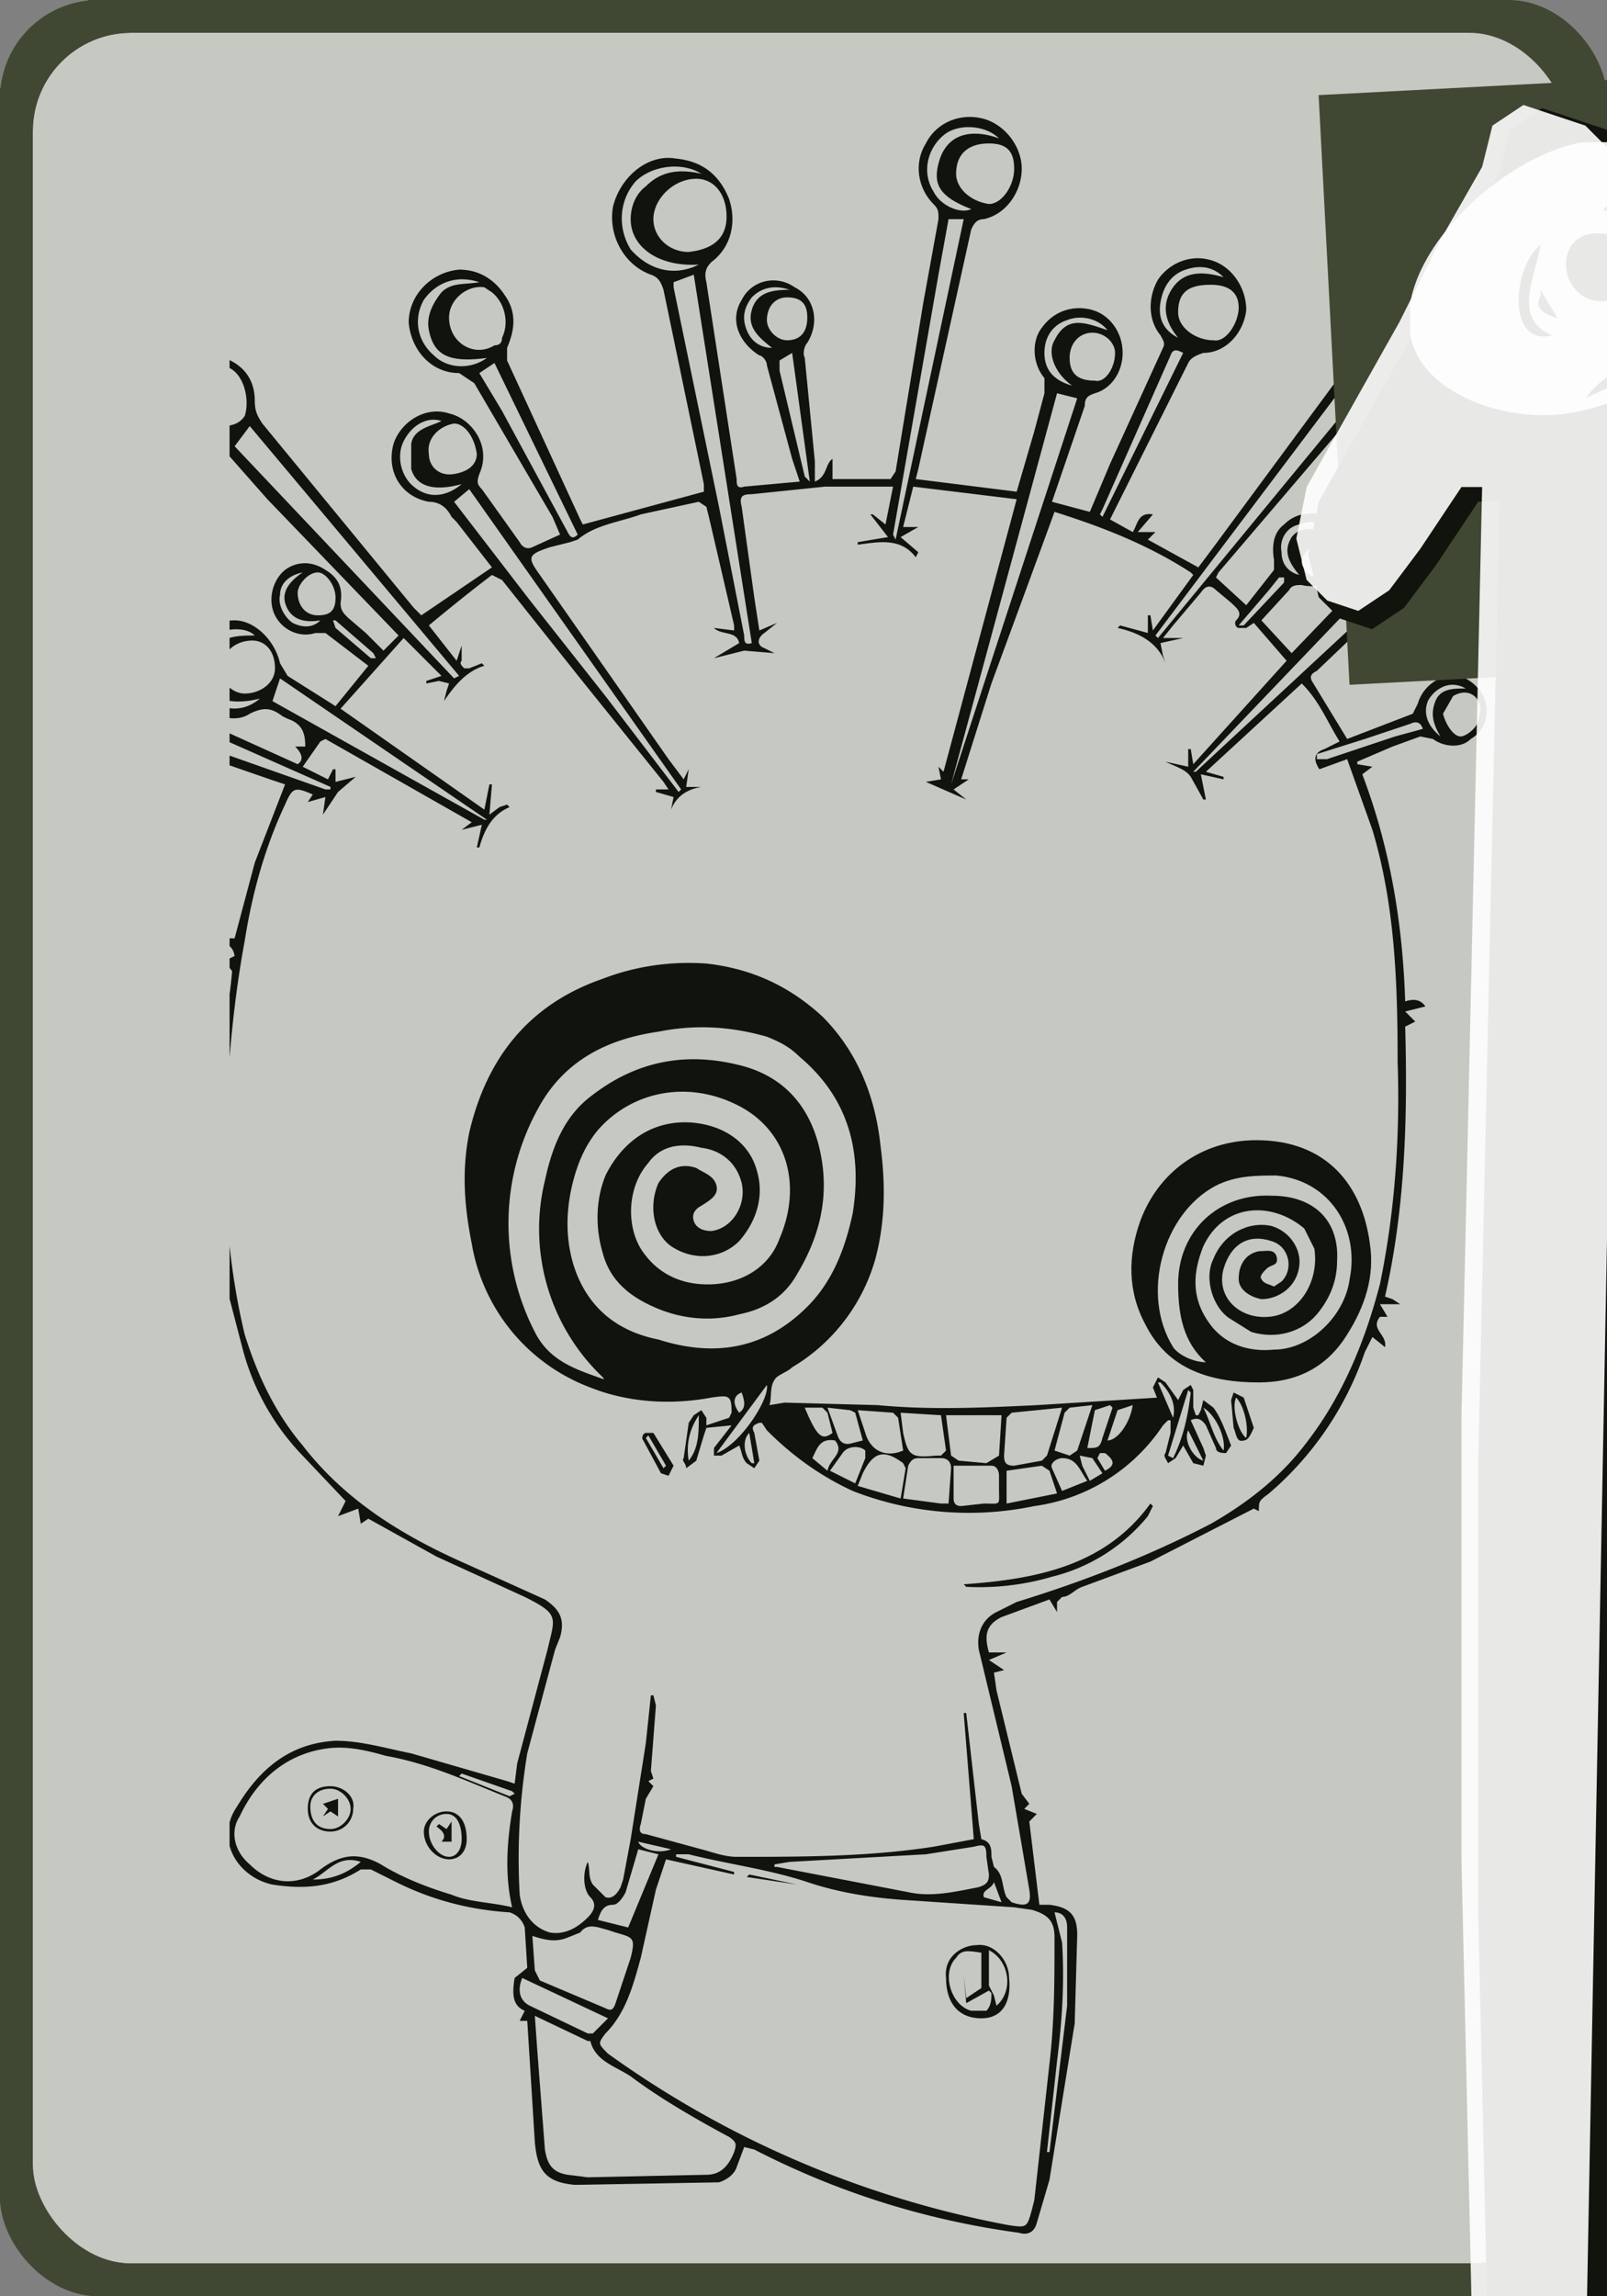 <?xml version="1.0" encoding="UTF-8"?><svg xmlns="http://www.w3.org/2000/svg" width="245" height="350" viewBox="0 0 245 350" fill="#212" ><rect x="0" y="0" width="245" height="350" fill="#808080" stroke="none"/><style type="text/css"><![CDATA[text { font-family: monospace; font-size: 21px;}]]></style><defs><symbol id="num_0" viewBox="0 0 57.7 273" ><path d="m41 266-2 5-3 2h-3l-8-1-4-2-4-3-2-4-5-11-2-10-5-44-3-44 1-45 4-44 3-21 3-11 3-11 4-8 3-4 4-4 7-4 5-2h5l4 4 3 4 3 9 3 15 2 15 1 30v48l-3 47-5 47-9 47Zm-15-20 3 3 3-4 2-9 7-52 4-51 1-52-3-51-3-9-1-3-2-2-2 2-2 3-3 3-2 3-1 5-7 47-5 47-1 23v12l1 12 1 23 3 23 2 12 3 12 2 3Z" /></symbol><symbol id="num_1" viewBox="0 0 31.6 222.4"><path d="m16 127 2-90h-2l-2 3-2 3-3 4-3 2-3-1-2-2-1-4 1-5 9-16 4-8 4-7 1-4 3-2 3 1 3 1 3 3 1 4-4 212-3 1h-3l-2-1-2-4-1-3-1-44v-43Z" /></symbol><symbol id="num_2" viewBox="0 0 71.5 249"><path d="m55 234 3 5-1 2-3 2-3 2-7 2-8 1-12 1-12-1-5-2-4-3-2-4-1-4 4-81 9-87 3-6 4-4 3-4 5-3 6-3 6-4 6-4 6-6 4-5 2-5-1-4-2-2-3-1-6-1-9 1-10 1-4 2-4-1-4-3-1-4V8l2-3 3-1h10l9-3 10-1 11 4 5 3 4 5 3 7v19l-3 9-3 4-4 5-6 3-11 5-6 3-5 2-4 2-3 3-1 4-8 73-4 78 2 3 3 3 5 1 9 2 7-2 8-3h5l3 1Z" /></symbol><symbol id="num_3" viewBox="0 0 72.4 249"><path d="m66 50-3 5 1 3 3 4 3 10 2 28v15l-1 14-4 49-5 25-5 25-4 8-3 4-5 5-5 3-5 1H25l-8-4-5-4-5-4-5-7-2-7v-9l1-4 3-2h3l3 2 2 4 1 10 4 5 4 3 4 1 5-1 5-2 4-4 6-8 4-9 7-59 1-30 1-15-1-14v-8l-1-7-2-5-4-3-4-1-6-1-6 1-4-1-4-4-1-4 2-3 2-5 3-2h9l5-1 6-5 4-5 2-5-1-7-2-4-3-4-4-2h-6l-14 3h-8l-3-1-2-2v-3l2-3 3-1 18-5 6-2 7-1 5 2 7 4 5 7 3 9v16l-2 6-3 6Z" /></symbol><symbol id="num_4" viewBox="0 0 81.2 247.9"><path d="m3 9 3-3 2 1 2 3 1 3 2 7 2 7 1 13 1 4 2 3h4l4 1 3-1 1-3 1-3 1-13V15l1-4 3-3 1-2 1-3 2-3h3l2 2 3 3 1 4-1 32 1 3 1 1 3-1 10-2 10-1h4l2 3 1 3-1 4-4 3-4 2-9 2-8 1-4 2-2 3-1 3-15 179-3 2h-4l-5-1-3-1-2-3v-4L28 64l-3-1H12l-5-1-4-3-2-5-1-6 2-17-1-11v-8l2-3Z"/></symbol><symbol id="num_5" viewBox="0 0 79.1 256.6"><path d="M24 44v5h5l9-2 9-1h7l8 1 6 2 6 4 4 6 1 7-10 74-12 74-3 15-2 7-3 8-3 4-4 4-7 3-8 2h-8l-9-1-5-2-3-4-1-4v-7l-1-8v-3l1-3 3-1h3l2 3 1 4 1 7 2 3 3 2h3l4-1 6-4 3-5 4-9 14-68 10-69V73l-1-4-3-2-4-1-7-1-7-2-24 5-3-1-2-2-1-4 2-11 1-11 1-11-1-16V9l2-2h3l56-7 4 1 2 3 1 4-1 3-3 2-3 1-9 2-10 1-18 1h-4l-2 2-1 3-1 11-3 10Z" /></symbol><symbol id="num_6" viewBox="0 0 71.5 282.4"><path d="M38 44v4l2 1h3l10 1 6 1 4 2 4 4 2 5 1 7 1 7v14l-10 91-14 91-2 5-3 4-3 1H27l-8-2-6-3-7-4-4-3-1-4-1-5 7-119L20 22l4-9 4-5 6-3 21-5h7l5 2 3 3 1 3-1 5-1 3-3 1-4 1-8-1-4 1-3 2-2 4-3 7-2 6-2 7Zm19 25-2-4-5-1H40l-4 1-2 2-3 5-2 7-18 179 3 5 5 4 4 1 5-1 4-2 3-5 4-9 4-25 3-25-2-9v-5l2-4 2-7 7-51 3-52-1-4Z" /></symbol><symbol id="num_7" viewBox="0 0 75.3 246.1"><path d="M1 236 57 19l-2-1-3 1-9 2H29l-3-1-1-3-2-4-1-4V5l3-2 3-1 39-2 4 1 3 2 1 4v4L9 244l-3 2-3-1-2-2-1-3 1-4Z" /></symbol><symbol id="num_8" viewBox="0 0 56.5 280.7"><path d="m42 277-5 4-6-2-5-4-5-5-5-5-5-9-4-8-4-9-2-9-1-32 1-32 3-32 6-32v-6l-2-6-2-5-2-11V45l2-14 4-14 2-7 4-5 5-3 5-2h14l3 1 3 3 2 4 2 6 2 6 1 13v12l-2 26-2 10-3 10-2 5-1 5 2 4 4 6 2 6 6 92-1 15-1 14-2 15-3 10-4 9-4 5Zm-15-19 4 3 3-3 2-7 3-22 1-23-1-45-1-23-2-12-2-11-1-4-2-3-3-1-3 2-1 3-3 12-2 11-2 26-1 26 1 26 1 13 3 13 1 8 3 8 2 3Zm8-245-4-2-5 3-2 4-5 10v12l1 32v3l2 3 3 1h5l4-1 4-3 1-4 2-7v-7l-1-19v-9l-2-9-1-4-2-3Z"/></symbol><symbol id="num_9" viewBox="0 0 57.7 283.6"><path d="m36 100-2-3-4 1-4 2h-4l-5-1-4-3-4-5-3-6-5-14-1-8 1-12 2-11 2-12 4-12 1-4 2-4 4-2 5-2 5-3 7-1 7 2 6 3h5l3 1 3 3 1 4-8 130-1 65 1 68-3 3-4 3-3 2-3-1-2-3-1-3 2-177Zm5-82-2-2-5 2-3 4-5 8-1 7-2 7-1 13 1 13 1 5 2 3 3 1 2-1 3-4 5-8 1-7 1-8 1-30-1-3Z" /></symbol><symbol id="icon_1" viewBox="0 0 247.9 150.5"><path d="M61 0c47-1 88 17 124 48 20 18 40 35 51 59l11 24v2c1 6 2 11-2 15-5 4-11 2-15-2-12-9-26-14-41-15l-59-3-38-4c-33-6-57-26-75-54L1 31c-3-10 0-14 8-20C24 2 42-1 61 0Zm17 17h-8c-16-2-29-2-43 4-10 4-11 7-8 16 5 17 16 29 26 42 14 20 36 27 58 31-16-29-25-60-25-93Zm44 94c27 2 56 3 85-6-15-29-37-47-62-64l-23 70Z" /></symbol><symbol id="icon_2" viewBox="0 0 283.5 160.3"><path d="M94 14c45 14 104 35 150 37l29 3c12 0 9 12 10 21-2 11-7 88-19 85-49-7-96-26-136-57-12-8 7-9 9-32 2-6 2-8-5-8l-38-6m78 55c4 1 7 4 11 1l22-15c11-9 24-16 35-26 4-7 14-7 20-13 11-6 14 5 14 14 0 5-19 18-24 21l-44 32c10 2 22 12 30 4l36-28c-3 28 3 21-20 37 6 2 11 2 16-3v5l1 1 6-51V66c0-7-2-9-9-10-28-3-55-3-83-9-3-1-6 0-10 2l-27 16c-3 2-2 6-3 10l38-23c6-5 14-2 21-1l-63 44c5 2 19 12 23 9l34-23 36-25c7-2 14 0 22 0l-82 56Zm-45-14c37 32 84 50 131 59 9 1 8 3 10-7l1-7c-33-4-64-15-94-29l-41-20c-3-1-4 2-7 4Zm132-20c-2-15-15-9-12 4 1 3 2 5 6 5 5 0 6-5 6-9Zm16-21c7 25-1 52-3 78 2-11 15-77 3-78Zm-27 31c-5-7-4-12 0-18-9 0-7 16 0 18ZM147 49l13-7c-6-2-12 1-13 7Zm35-4v-1l-28-7v1l28 7Zm-34-9-7-2v1l7 1ZM94 57c-16-2-33-6-47-15h-4c-10 6-20 8-31 4-28-11-2-42 18-46 22-1 43 8 64 14m-61 2c-8 0-7 12 1 12 8-1 8-12-1-12Zm43 17c-1-16-17-6-7 3 3 3 6 0 7-3Zm-51 1c-7-3-3-10-2-16-5 4-6 18 2 16Zm33 7v1c5 2 10 5 15 5l1-1-16-5ZM48 10v1l15 3v-1l-15-3Zm33 10c-2-3-11-6-14-5 5 3 9 4 14 5Zm-28-2 13 4c-1-3-9-5-13-4ZM42 40h-1c-3-1-7 1-10 5l11-5Zm1-19v1c13 2 11-4 0-1Zm10 10c2 2 6 4 9 2l-9-3Zm-12-2c3 1 6 2 10 1-3-2-6-2-10-1Zm-7-17 9-1c2-4-8-1-9 1Zm14 22h-1a1363 1363 0 0 1 1 0Zm38 16c-2-2-6-3-8-1 3 1 5 2 8 1Zm-1-9c-2-2-4-2-7-2 2 3 4 3 7 2ZM43 17v1h6c-2-2-4-2-6-1Zm14 5-1 1c2 1 4 2 6 1v-1l-5-1Zm27 8 1-1c-6-4-8 0-1 1Zm-61-3c-1 2 0 3 3 4l-3-5Z"/></symbol><symbol id="icon_3" viewBox="0 0 274.7 188.8"><path d="m274 74-2-4-8-17c-7-11-18-17-30-21l-16-3-1 1 1 2c5 8 8 17 10 27l-1 3-2-2c-3-8-7-16-12-23s-5-7-13-4a76 76 0 0 0-43 31l-1 2 14 12c7 6 12 13 14 22 2 8 3 17 3 25l-2 7c-2 11-9 20-15 29-3 4-7 6-11 9l-2 1c-3 3-6 4-10 6l-7 5h-3c-1-2-3-2-5-1-9 4-18 5-28 4-4 0-7 0-10 3h-4l-4-3c-10 1-19-1-29-3a88 88 0 0 1-37-17l-3-4c-8-6-13-14-15-24-3-11-3-22 1-34 3-10 9-18 16-26 8-8 16-16 27-20 5-1 7-4 10-9C70 23 90 7 119 2c24-4 48-2 71 6l16 9 5 1c10 0 19 1 28 4 16 6 26 18 32 35 2 4 2 9 3 14l1 2-2 1ZM136 61l-18-5c-13-2-26-2-38 1-7 1-5 0-6 7-1 5-3 9-8 10l-9-1c-4-1-7 0-9 2l-3 3c-2 2-4 3-2 7 1 4-1 6-5 5l-3 1v3c2 2 1 6-2 5-2 0-3 1-3 3l-4 18c-2 7 2 13 0 20 3 17 12 29 28 36 8 4 16 6 25 6l10 1-1-7c0-4 3-6 6-6l9-1 16-1c4 0 8-2 13-4h6c4 0 5 2 4 6v7l2-2 8-4c22-14 33-34 31-60-1-19-13-32-29-41-1 3-1 6-6 7-3 0-6 0-9-2-6-4-7-8-3-15Zm59-41-4-2c-11-3-21-5-32-6-10 0-20-1-30 1-18 4-32 13-45 26-3 3-6 7-8 12 21-3 42 0 62 7 15-19 34-31 57-38ZM97 183h8c10 0 20 0 29-4 1 0 2 0 2-2-1-1-1-2-3-2l-7-1c-6-1-11-1-16 1l-10 4c-2 0-3 2-3 4ZM51 60h-2c-10 4-17 10-24 17-10 12-20 24-20 41 0 11 0 21 7 31l1 1c-3-6-5-11-6-17v-18c1-8 3-16 9-22l5-7c8-10 17-20 29-25v-1Zm42 123 5-11c-2 0-4-1-6 2-2 2-1 8 1 10Zm46-6 1-7-2-3h-3l4 10Z"/><path d="m65 164-8-1c-15-2-24-16-22-30 2-13 12-26 25-28l11 1c6 1 12 4 16 8 8 6 11 15 9 25-2 13-9 21-22 24l-9 1Zm-3-50c-3 0-5 1-6 4-1 2-2 5 0 8l1 1c5 2 10-2 11-7 0-3-3-6-6-6Zm-14 23c0 2 1 3 3 3s3-2 3-4-1-3-3-4c-2 0-3 2-3 5Zm99-14c0-8 5-14 11-16 3-1 7-1 10 1 9 6 11 20 7 27-2 5-6 8-12 8-5 1-9-2-11-7-3-4-5-8-5-13Zm16-8-3-3c-2 1-3 2-3 4l3 4c1 0 3-2 3-5Zm-6 10h-1l1 4c2-2 2-3 0-4Zm-58-20c0 3-2 5-4 7h-6l-7-5c-7-7-16-11-26-11l-4 1-2-1 2-1c4-2 9-2 14 0 7 2 13 5 18 10l6 4c1 2 3 1 4 0l4-4h1Zm12-22c-3 0-6-3-6-6 0-4 3-8 6-8s7 5 7 9c0 3-3 5-7 5Zm53 70c0 2 0 4-3 4-2 1-3 0-4-2l-2-3 1-4c1-1 3-2 4-1 3 0 4 3 4 6Zm-57 0 2-8c0-2 2-3 4-3 2 1 3 3 2 5l-3 8-4 1-2-3Zm62-53-12 4-8 6c-2 1-4 3-7 1-2-1-2-4 0-6 2 5 2 5 6 2 6-5 11-9 18-8l3 1Zm-47 43 2-2h3l5 9v3h-3c-4-2-6-5-7-10ZM85 68c-2 0-3-1-3-4 0-2 2-5 4-5s4 3 4 5-2 4-5 4Zm-5 108-2 2c-1 1-3 0-4-1l-1-3c-1-2-2-3 0-4 1-1 4-1 5 1l2 5Zm100-69c0 2 0 3-2 3-3 0-5-3-5-6 0-2 2-4 3-4 2 1 5 4 4 7Zm-59-9c0 2-1 3-2 3-3-1-5-3-6-5-1-1 3-3 5-3s4 2 4 5Zm8-15c0 2-2 4-4 4s-3-2-3-5c0-2 1-4 3-4 3 0 4 2 4 5Z"/><path d="m79 166 17-16v2c-2 4-12 13-17 14Zm82-81c0 2-2 4-4 4s-4-2-4-3c0-2 3-5 4-5 2 0 4 2 4 4Zm-9 73-3-1c-4-1-8-4-10-8v-2l1 1 10 7 2 2v1Zm-44-94-3-3 3-2c2-1 4 0 4 2l-4 3Zm18 3-3-4 3-2 3 3-3 3Zm-84 93c-4-1-8-6-7-11l7 11Zm51-66c0 1-1 2-2 1l-3-3 1-1 5 2-1 1Zm85 40c0 4-3 8-8 10l7-10Zm-75-55-2 1-3-2 2-2 3 3Z"/></symbol><symbol id="ace" viewBox="0 0 25.4 33.4"><path d="m12 4 1 1 1-1V3l1-2 1-1h2v1l1 1v1l-1 2-1 2v6l1 1h1l3-1h1l2 1v3l-1 1h-1l-5 2h-1l-1 1-1 1v9l-1 1-1 1h-2l-1-1v-9l-1-1h0-8l-1-1v-1l1-2h1l1-1 3-1 3-1h1v-1l1-1-1-4V5l1-1h1Z" /></symbol><symbol id="suit_2" viewBox="0 0 910 892.3" fill="#11140C"><path d="m243 249 6-6-52-54-15-17c-2-2-3-2-5-2-10 3-20-2-24-10-4-9-2-19 6-26 7-5 14-5 21-1 8 3 12 9 12 17 0 4 1 6 3 9l60 73 3 3 28-19-14-18-2-2c-2-4-5-6-9-6-11-2-17-12-14-23 3-9 13-15 22-12 9 2 17 13 12 24-1 3-1 4 1 6l15 21c1 2 3 3 5 2l11-5-3-7-31-53-6-4c-11 0-19-9-20-20 0-11 9-20 20-21 8 0 14 4 18 10 5 7 4 14 1 21v5l29 63 1 2 48-13v-3l-16-77c-1-3-2-5-5-6-11-4-17-16-15-27 3-12 14-21 25-19 10 1 17 6 21 16 3 9 1 19-7 25-2 2-3 4-2 8l12 78c0 2 0 4 3 3l22-2-3-9-10-37c0-2-2-4-3-4-8-5-12-14-7-22 4-8 14-10 21-5 8 4 10 14 5 22-1 1-2 4-1 6l4 41v8c5-2 4-7 7-9v8h23l2-3 11-67 6-33c0-3 0-4-2-6-6-6-8-16-3-24 4-8 13-12 22-10s16 11 16 20-6 18-15 20c-3 0-4 2-5 4l-21 95-1 4 40 5 7-24 4-15v-6c-5-6-5-15-1-20 5-7 13-9 20-7s12 9 12 17c0 7-4 14-11 16-3 1-4 2-4 5l-13 38 15 4 8-19 21-46c1-2 0-3-1-5-5-6-5-15-1-22 4-6 12-10 20-8 9 2 15 11 15 20-1 9-8 17-17 17-3 1-5 2-6 4l-30 60-1 2 9 5c2-3 2-8 8-7l-6 7h7l-3 3 20 11 6-8 65-88c1-2 2-4 1-8-2-10 5-20 16-22 10-1 20 6 20 16 1 12-7 21-18 21-3 0-4 0-6 2l-76 89-1 2 12 11 11-14v-4c-1-6 0-11 4-14 4-4 9-5 15-4 7 2 11 10 9 18-2 7-9 12-17 10-2 0-4 0-5 2l-11 12 12 13 24-25v-5c-1-12 10-22 22-19 9 2 14 12 12 20-2 9-10 15-19 13-3 0-5 0-7 2l-22 21c-2 1-3 2-2 4l14 23 26-10 2-4c2-7 9-12 16-11 5 1 10 6 11 11 1 6-1 11-6 14-4 4-11 3-15 0l-5-1-11 4-14 6v1l6 1-4 3c11 29 16 59 17 90 3-1 6-1 8 2l-8 2 4 4-4 2c1 36 0 72-8 107l3 1 3 2h-8l3 5h-3c-4 5 3 7 2 12l-5-4-3 6a128 128 0 0 1-38 56c-4 3-4 3-4 7l-2-1-41 21-27 10c-3 1-5 4-8 4l-2 2v4l-3-5-19 7c-6 3-7 7-5 14a2210 2210 0 0 1 7 0l-7 3a17754 17754 0 0 1 6 4l-4 1 1 7 10 41 3 4-2 2 5 2-3 3 4 33h4c8 1 11 4 11 12l-1 35-10 62-5 17c-1 4-4 5-7 4-37-5-72-16-105-33l-4-1-3 8c-1 3-4 5-7 6l-57 1c-12-1-15-6-16-17l-3-48h-3l2-4c-5-2-5-7-4-13l5-4-1-16c-1-3-3-5-6-6-16-1-31-5-45-12l-10-5h-4c-11 7-22 8-35 6-14-3-23-18-14-31 9-15 21-25 39-26 10 0 20 3 30 5l38 11 3 1 1-8 12-45c3-13 5-14-9-21l-35-16-27-15-3 2-1-6-8 3 3-6-18-19a96 96 0 0 1-23-42l-6-23-2-3 2-5-5 2c-3 0-6-2-5-5l2-3 2 1-2 4h4c1-2 3-3 2-5l-1-16 1-58c0-13 3-25 4-38l-3-4 4-2c-1-6-6-5-10-7h10l8-30 12-31-6-2-49-17c-2-1-3 0-5 1a20 20 0 0 1-31-22c2-8 9-14 17-15 10 0 21 6 22 18 1 3 1 4 4 5l53 24c3-2 1-5-1-7h4c0-5-1-9-7-11l-2-1c-4-3-7-4-13-1-6 4-15 1-20-5-5-5-7-14-4-20 4-8 10-12 18-12s16 8 18 17l3 5 19 12 13-16-17-13h-4c-6 2-13-1-16-7s-1-14 4-18c4-3 10-4 16 0 5 3 7 7 6 13 0 3 1 4 3 6l7 6 7 7Zm326 59h-1l-5-9c-2-3-6-4-10-6l9 2v-7h1l1 6 37-41-13-15-3 2h-3c-1 0-2-2-1-3 3-3 0-5-2-7l-6-5c-2-2-4-2-6 1l-11 13-4 5h8l-9 2 1 5 1 3c-3-8-10-12-19-14l1-1 11 3v-7h1l1 6 16-22-1-1c-17-11-35-18-54-24a24861 24861 0 0 1-25 68l-12 38h3l-6 4 5 4-16-7 6-1-1-5 2 2 29-108-41-5-4 16a1452 1452 0 0 0 6 0l-7 4 7 6-1 2c-6-8-15-6-23-5v-1l12-2-7-9h1l5 4 3-15h-27l-29 3c-4 0-5 1-4 5l5 36 2 13 7-3-5 4c-3 2-3 5 0 6l4 2-12-1-12 3 10-6c-1-5-7-3-10-6l8 1v-2l-10-43-1-4-3-2-23 5c-8 3-18 4-25 10l-3 1-8 2c-9 3-9 4-4 11l51 73 6 8 2-4-1 7h6c-6 1-10 4-12 9l1-5-7-2v-1h5l-2-3-33-41-31-39-4-2a759 759 0 0 0-25 20l11 14 2-6v6c-1 1 0 2 1 3h2l5-2 1 1c-7 2-12 8-16 14l1-4 1-3-4-1-5 1v-1l6-2-15-15-25 28 57 40 2-10h1l-1 12 4-3 3-1 1 1c-7 3-10 9-12 16h-1l2-9-8 2 4-3-58-33-2 1-7 10 10 5 2-4h1v5l8-2-7 6-6 9 1-7-7 2 2-3c-7-3-8-3-11 4-8 17-13 35-16 54-5 27-7 54-8 81 0 25 2 50 8 75 5 16 12 31 23 44 17 22 40 36 65 47l31 14c6 4 8 8 6 15l-2 5-11 41a256 256 0 0 0-3 56c1 7 5 13 12 15 6 1 11-2 15-6 2-2 4-5 1-8s-3-10-1-14c1 3 0 6 2 9l5 5c3 1 5-2 6-4l1-3 3-16 6-38 2-19h1l1 4-2 26 1 3-2 1 2 2-3 5-2 10c-1 3 0 4 2 4l22 6c4 1 9 3 14 3 26 0 52 0 78-4l16-3-4-50h1l5 44 1 6c4 1 4 4 4 7l1 4c4 3 3 8 5 12l2 2c6 2 8 1 7-5l-7-41-13-54c-1-6 1-12 7-15l8-4c26-8 52-18 77-31 14-8 27-18 37-31 15-19 24-41 30-64 6-29 8-59 7-88 0-31-1-62-10-92l-10-28-11 4q-4-6 2-8l6-3c-5-8-8-16-15-23l-38 35 7 2v1l-9-2 2 10ZM355 728l-4 12-6 27c-3 11-6 22-14 30-3 4-3 4 1 8a397 397 0 0 0 159 68c7 1 7 1 9-6l1-4 6-54c2-17 2-33 2-50 0-6-2-9-9-11l-7-1-45-3c-13-1-25-3-37-7-15-5-31-7-47-11h-5v1l23 6v1l-27-6Zm-61 19c-3-13-2-26 0-38 1-3 0-5-3-6-15-6-30-13-47-16-7-2-15-4-23-3-16 2-28 12-35 27-4 6-2 14 4 19 8 8 19 9 28 2 8-6 15-7 24-2 8 5 18 9 28 12 7 3 16 3 24 5Zm9 43 1 14 3 39c1 6 3 9 9 10l8 1 47-1c6 0 9-4 11-9 1-3 1-4-2-6-13-7-27-15-39-24-6-4-14-6-16-14h-1l-21-10Zm-1-32 1 14 2 4 26 11c2 1 3 1 4-2l6-18c2-8 1-8-6-10l-3-1c-4-1-8-3-11 1l-5 2c-5 2-9 1-15-1Zm96-28v1h1l52 10c9 2 18 0 28-2 3-1 4-2 4-5l-1-7c0-5-1-5-5-4l-19 3-54 3-6 1Zm-9-484-23-146-8 3v2l18 87 10 51c0 2 0 4 3 3Zm-116 13-83-99-6 8 87 92 2-1Zm237-112a1387729 1387729 0 0 1-42 155l50-153-8-2Zm39 96 1 1 98-119-7-4-92 122Zm-278-53 30 39 30 38 29 38 1-1-84-119-6 5ZM379 77c0-9-5-15-12-15-9 0-17 8-17 16 0 7 6 13 14 13 9-1 15-5 15-14Zm-96 239h1l-82-56-3 9 84 47Zm-14-199c0 10 10 16 18 11 2 0 3-1 3-3 3-6 1-14-4-18l-3-2c-7-1-14 5-14 12Zm-90 43c4 0 7-1 9-4 2-6 0-16-6-19l-2-1c-8 0-16 6-15 15 1 5 7 9 14 9ZM483 48c-8 0-13 4-13 12 0 6 6 11 13 12 5 0 10-7 10-14s-3-10-10-10ZM139 277c7 0 10-3 11-9 0-8-5-15-11-15-7 0-12 5-12 12s5 12 12 12ZM467 78l-4 22-18 103 1 2 27-127h-6Zm104 26c-9 0-13 3-13 11 0 6 7 11 14 11 5 1 10-7 10-13s-4-9-11-9Zm-251 99-33-68-6 4 9 15 26 48c1 2 2 3 4 1Zm352-94c0-5-5-9-10-9-6 0-11 6-12 13 0 5 6 9 12 10 4 0 10-8 10-14ZM222 304v-1l-70-31-2 8h2l68 24h2Zm-31-59c-7 0-12 5-13 11 0 5 5 10 10 10 6 0 12-4 12-10 0-7-4-11-9-11Zm439-17-66 69h1l70-65-5-4ZM298 775c-2 5-1 9 3 11l23 11h2l6-6-34-16Zm-27-616c-6 1-11 6-10 12 0 5 4 9 10 8s9-4 9-8c-1-7-5-12-9-12Zm244-26c0 6 3 9 10 9 4 1 8-5 8-11 0-4-4-8-9-8s-9 4-9 10Zm142 90c0-6-3-10-9-10-4 0-8 5-8 10 0 4 4 9 7 9 5 0 10-5 10-9ZM328 752l12 3 12-29-8-2-5 17c-1 2-3 5-5 5-4 0-5 3-6 6Zm40-656c-16 1-27-7-27-18 0-5 2-10 6-13 6-6 13-7 22-5-8-5-20-3-26 3-7 8-7 19-2 27 7 8 17 11 27 6Zm43 21c0-5-2-8-8-8-5 0-8 4-8 9 0 4 4 8 8 8 5 0 8-3 8-9Zm149 14c-2-1-4-2-5 1l-27 61-1 2 1 1 32-65Zm-54 713h1l7-58v-31c0-4-2-6-5-6l3 12c1 16 0 31-2 47l-4 36ZM176 134c-8-3-17 2-20 9-4 8-1 18 6 22s16 3 20-1c-14 3-22-3-24-11-2-11 2-15 18-19Zm41 101c5 0 7-2 7-7s-4-10-7-10c-4 0-8 5-8 8 0 5 3 9 8 9Zm183-101v4l10 42 2 2-7-51-5 3Zm263 140c1 4 4 9 7 9 2 0 6-3 7-6l1-5c-1-6-6-8-11-5l-4 7ZM487 46c-5-5-15-6-21-2-7 5-10 15-5 23 3 6 11 9 15 7-13-5-15-10-13-18 3-12 13-14 24-10Zm-203 87c-15 2-21-1-23-11-1-5 1-10 5-15 4-4 9-3 15-4-9-3-17 0-22 7-4 7-3 16 4 22 5 5 14 6 21 1Zm-90 135c-12 3-20 0-21-7-1-5-1-9 2-12 4-6 11-6 17-6-4-4-14-3-19 2-6 6-6 15-1 21 6 7 15 8 22 2Zm427-57c0-3-2-5-5-5-4 0-9 4-9 8 0 2 3 6 6 6 3 1 9-5 8-9Zm-347-28c-11 3-18 1-20-6v-10c1-6 8-7 12-9-6-2-12 2-15 8s-1 14 4 18c6 5 13 4 19-1Zm-140 68c-9 0-15 5-17 12s1 15 8 19c6 3 13 2 17-1-15 1-21-2-23-10-1-9 3-16 15-20Zm479 39v2h4l27-9 11-3c-1-3-3-3-5-2l-18 6-19 6Zm54-191c-4-5-10-7-16-5-6 3-10 9-10 16 1 6 4 10 9 12-6-7-8-14-3-21 5-8 12-5 20-2Zm-10 112c-4-5-10-8-15-6-6 1-10 6-11 12-1 5 2 10 7 13-4-7-7-15 0-21 6-5 13-2 19 2Zm-141-67c-7-5-10-13-7-18 5-10 12-7 21-4-4-5-11-6-16-4-6 2-9 7-9 13 0 7 4 11 11 13Zm42-19c-5-6-7-13-2-20s13-6 20-4c-4-4-9-5-15-3s-9 7-10 13 1 11 7 14Zm61 78c-3-5-8-6-13-4-5 1-8 6-7 11 0 5 3 8 7 9-5-6-6-10-3-15 4-5 10-3 16-1Zm-215-97c-6-2-11-1-15 3-3 4-4 8-2 13s6 7 10 7c-5-4-10-8-8-15s8-8 15-8ZM211 218c-5 1-9 4-9 9-1 4 2 9 5 11 4 2 8 2 11-1-6 1-12 0-14-7-1-4 1-8 7-12Zm13 19h-1l1 3 14 12h2l-1-2-15-13Zm-9 499c7 0 13-2 19-7-9-3-13 4-19 7Zm367-497h2l16-17v-2h-2l-4 5-12 14Zm80 44c-3-5-4-9-2-14s7-5 12-5c-7-4-13 1-15 5-2 5 0 10 5 14ZM274 694l-1 1 20 8 2-1-1-1-20-7Zm211 43c-1 3-5 3-4 6l7 2-3-8Zm-128-13-13-3c1 3 8 5 13 3Z"/><path d="m550 546-2-5 2-4 3 2 5 7 2-4 3-2 1 2v7l1 3h1l1-2 1-4 4 3c3 4 5 10 7 15l-2 3c-1 0-4 0-4-2l-4-9c-2-3-4-3-6-2l5 11 1 3-1 4-4-1-4-7-3 5-3 2c-1-2-2-3-1-4l2-8v-5h-1l-2 2a73 73 0 0 1-51 32c-24 5-49 3-72-6-13-6-24-14-34-24l-2-3h-1c-3 1-3 2-2 4l2 11-2 3-3-2c-2-2-2-5-3-7l-7 4h-3v-3l7-9-10 1-1 3-3 10-4 3c0-2-2-3-1-4l2-14 2-3 3-2 2 3v3l9-3 1-2c0-7-1-7-8-6-16 3-33 2-48-4a74 74 0 0 1-47-57c-3-15-4-29-1-44 7-30 24-51 53-61 13-5 27-7 41-6 18 2 33 9 46 21 14 14 21 32 23 51 2 15 2 30-2 45a73 73 0 0 1-33 43c-2 2-6 3-7 5-2 3-1 7-2 10l6-1 37 1c21 2 42 1 63 0l48-3Zm-219-7-1-2a81 81 0 0 1-23-78c3-14 8-26 19-34 17-13 36-17 57-12 18 4 29 16 33 34s0 34-9 49c-5 9-13 14-23 16-11 3-23 2-34-3-9-4-17-10-20-21-3-10-3-21 1-31 7-14 19-22 34-21 13 1 23 8 26 19 3 10 0 20-7 28-7 7-18 8-27 2-7-5-9-16-5-25 4-6 9-8 15-6 3 2 7 3 8 7s-3 6-6 8c-2 1-4 3-3 6s4 4 7 4c8-1 14-10 12-19-2-8-8-13-16-14-8-2-16-1-21 6-8 9-9 24-3 34 7 11 18 15 30 14 11-1 21-7 25-18 9-21 3-42-15-52-20-11-43-7-57 9-5 6-8 13-10 21-3 12-3 25 2 37 6 14 17 22 32 25 22 7 42 4 59-13 10-10 15-23 18-37 4-25-2-46-21-62-4-4-8-6-13-8-14-4-28-5-43-2-21 3-38 12-48 31a94 94 0 0 0-1 88c6 12 17 15 28 19Zm181 10-20 2-2 2-1 15c0 3 1 4 4 4l11-2 2-2 6-19Zm-46 3 2 16 3 2 11 1 5-3 1-16h-22Zm-17 33 15 2h3l1-14c0-2-1-4-4-4h-9c-2 0-3 1-4 3l-2 13Zm20-13v13c0 2 1 3 3 3l9-1c7 0 6 1 6-6v-5c0-2-1-4-3-4h-15Zm-21-21 1 8c2 9 3 10 13 9h2l2-2-2-14-16-1Zm62 32-3-9-3-2-14 2v13l20-4Zm-79-33 3 9c2 7 8 10 15 7l-2-13-2-2-14-1Zm0 30 17 5 2-12-1-2c-8-6-12-4-16 4l-2 5Zm93-32-9 1-2 2-4 15 6 2 3-2 6-18Zm-91 14-3-11-2-1-9-1 4 11c1 3 3 4 6 3l4-1Zm-13 12 10 5 4-10v-3c-2-2-7-2-9 1l-5 7Zm102 4c-3-4-4-9-10-9-2 0-5 2-4 4l4 9 10-4Zm-147-11c9-3 21-21 20-27l-20 27Zm157-18-1-1-6 2-3 15c4 0 5 0 6-4l4-12Zm-113 25c1-5 7-7 3-12-6-1-7 3-9 7l6 5Zm-9-25c5 12 7 13 11 10l-2-8-2-2h-7Zm120 13c4 0 9-7 10-14l-6 2-4 12Zm33-19-1-1-8 26 2 1c4-8 6-17 7-26Zm-199 27c4-5 4-11 4-18-4 6-5 12-4 18Zm164 5-4-6-5-1 1 4 3 6 5-3Zm40-26c3 6 4 12 8 17 1-5-3-14-8-17Zm-17-10h-1l6 14c1-4 0-9-5-14Zm11 19c-2 4 2 11 6 12l-6-12Zm-33 16c4-2 4-4 0-7h-2l-1 2 3 5Zm-140-3h1l-2-12c-3 3-2 9 1 12Zm-4-28c-3 1-4 4-1 8 3-2 2-5 1-8Z"/><path d="M589 443c28 0 42 18 45 41 2 13-2 25-9 36-8 13-20 19-35 19-19 0-36-5-45-23-7-13-7-27-2-41 7-19 24-32 46-32Zm-20 88c-9-8-11-19-11-31 0-21 16-36 37-35 17 0 27 10 26 26 0 8-3 15-8 21-6 7-16 10-26 7l-8-5c-7-4-11-16-7-24 4-10 14-15 23-13 7 2 12 9 11 16-1 8-8 13-15 13-5-1-9-4-9-8 0-6 3-10 8-11 3 0 6-1 7 2 1 4-2 3-4 5-1 1-3 3-2 4 1 2 3 2 5 3l3-2c5-5 3-14-4-16-9-3-16 1-19 11-3 11 6 20 18 19s20-14 18-27l-4-8c-13-11-32-10-40 7-4 10-5 20 2 30 6 9 16 12 26 11 14 0 28-13 30-28 4-20-8-39-29-41-8 0-16 0-24 4-21 11-30 43-17 64 2 3 8 6 13 6Z"/><path d="M473 619c28-2 56-7 74-32l1 1-2 4a71 71 0 0 1-38 24 102 102 0 0 1-34 4l-1-1Z"/><path d="M588 557c-1 2-2 5-4 5-3 1-3-3-4-5l-1-11 1-3 4 2 4 12Zm-7-12c-2 4 1 14 4 16 1-5-1-13-4-16Z"/><path d="m358 572-2 4-3-1-7-13c-1-1 0-3 1-3h3l8 13Zm-10-12-1 1 7 12 1-1-7-12Z"/><path d="M466 775c-1-9 7-13 12-13 7-1 13 6 13 13 1 10-3 16-11 16-9 0-14-6-14-16Zm8 8 6-4v-14c-6-1-8-1-10 2-6 6-2 19 6 21h6c2-2 2-5 2-7l-1-1-9 5-1-11 1 9Zm9-19v14l2 4 1 4c7-6 5-18-3-22Z"/><path d="m388 734 19 4-20-3 1-1Z"/><path d="M213 708c0-6 3-9 9-9 5 0 10 4 9 9 0 5-4 9-9 9-6 0-9-4-9-9Zm9 8c4 0 8-4 8-8s-4-8-8-8c-5 0-8 3-8 7 0 6 3 9 8 9Z"/><path d="M276 720c0 5-3 8-7 8-5 0-10-5-10-11 0-4 4-8 9-8s8 4 8 11Zm-2 0c0-6-2-10-6-10s-7 3-7 7c0 5 4 10 8 10 3 0 5-3 5-7Z"/><path d="m222 709-3 2 2-3-2-2 6-2v7l-3-2Z"/><path d="m265 714 3 2 2-3v8h-4c2-2 1-4-2-6l1-1Z"/></symbol></defs><rect fill="#404833" x="0" y="0" rx="15" ry="15" width="245" height="350" ></rect><clipPath id="cardClip"><rect x="35" y="0" rx="18" ry="18" width="240" height="345" ></rect></clipPath><rect fill="rgba(255,255,255,0.7)" x="5" y="5" rx="15" ry="15" width="235" height="340" ></rect><use href="#suit_2" x="-35" y="0" width="350" height="350" clip-path="url(#cardClip)" /><rect fill="transparent" stroke="#404833" stroke-width="6px" x="2" y="2" rx="18" ry="18" width="240" height="346" ></rect><rect fill="#404833" x="200" y="25" width="500" height="90" transform="rotate(-3)" ></rect><use href="#num_1" fill="#11140C" transform="scale(1.03, 1.03)" x="96" y="16" height="60"  /><use href="#num_1" fill="rgba(255,255,255,0.9)" x="100" y="16" height="60"  /><use href="#icon_2" fill="rgba(255,255,255,0.9)"  x="215" y="-84" width="20" /></svg>